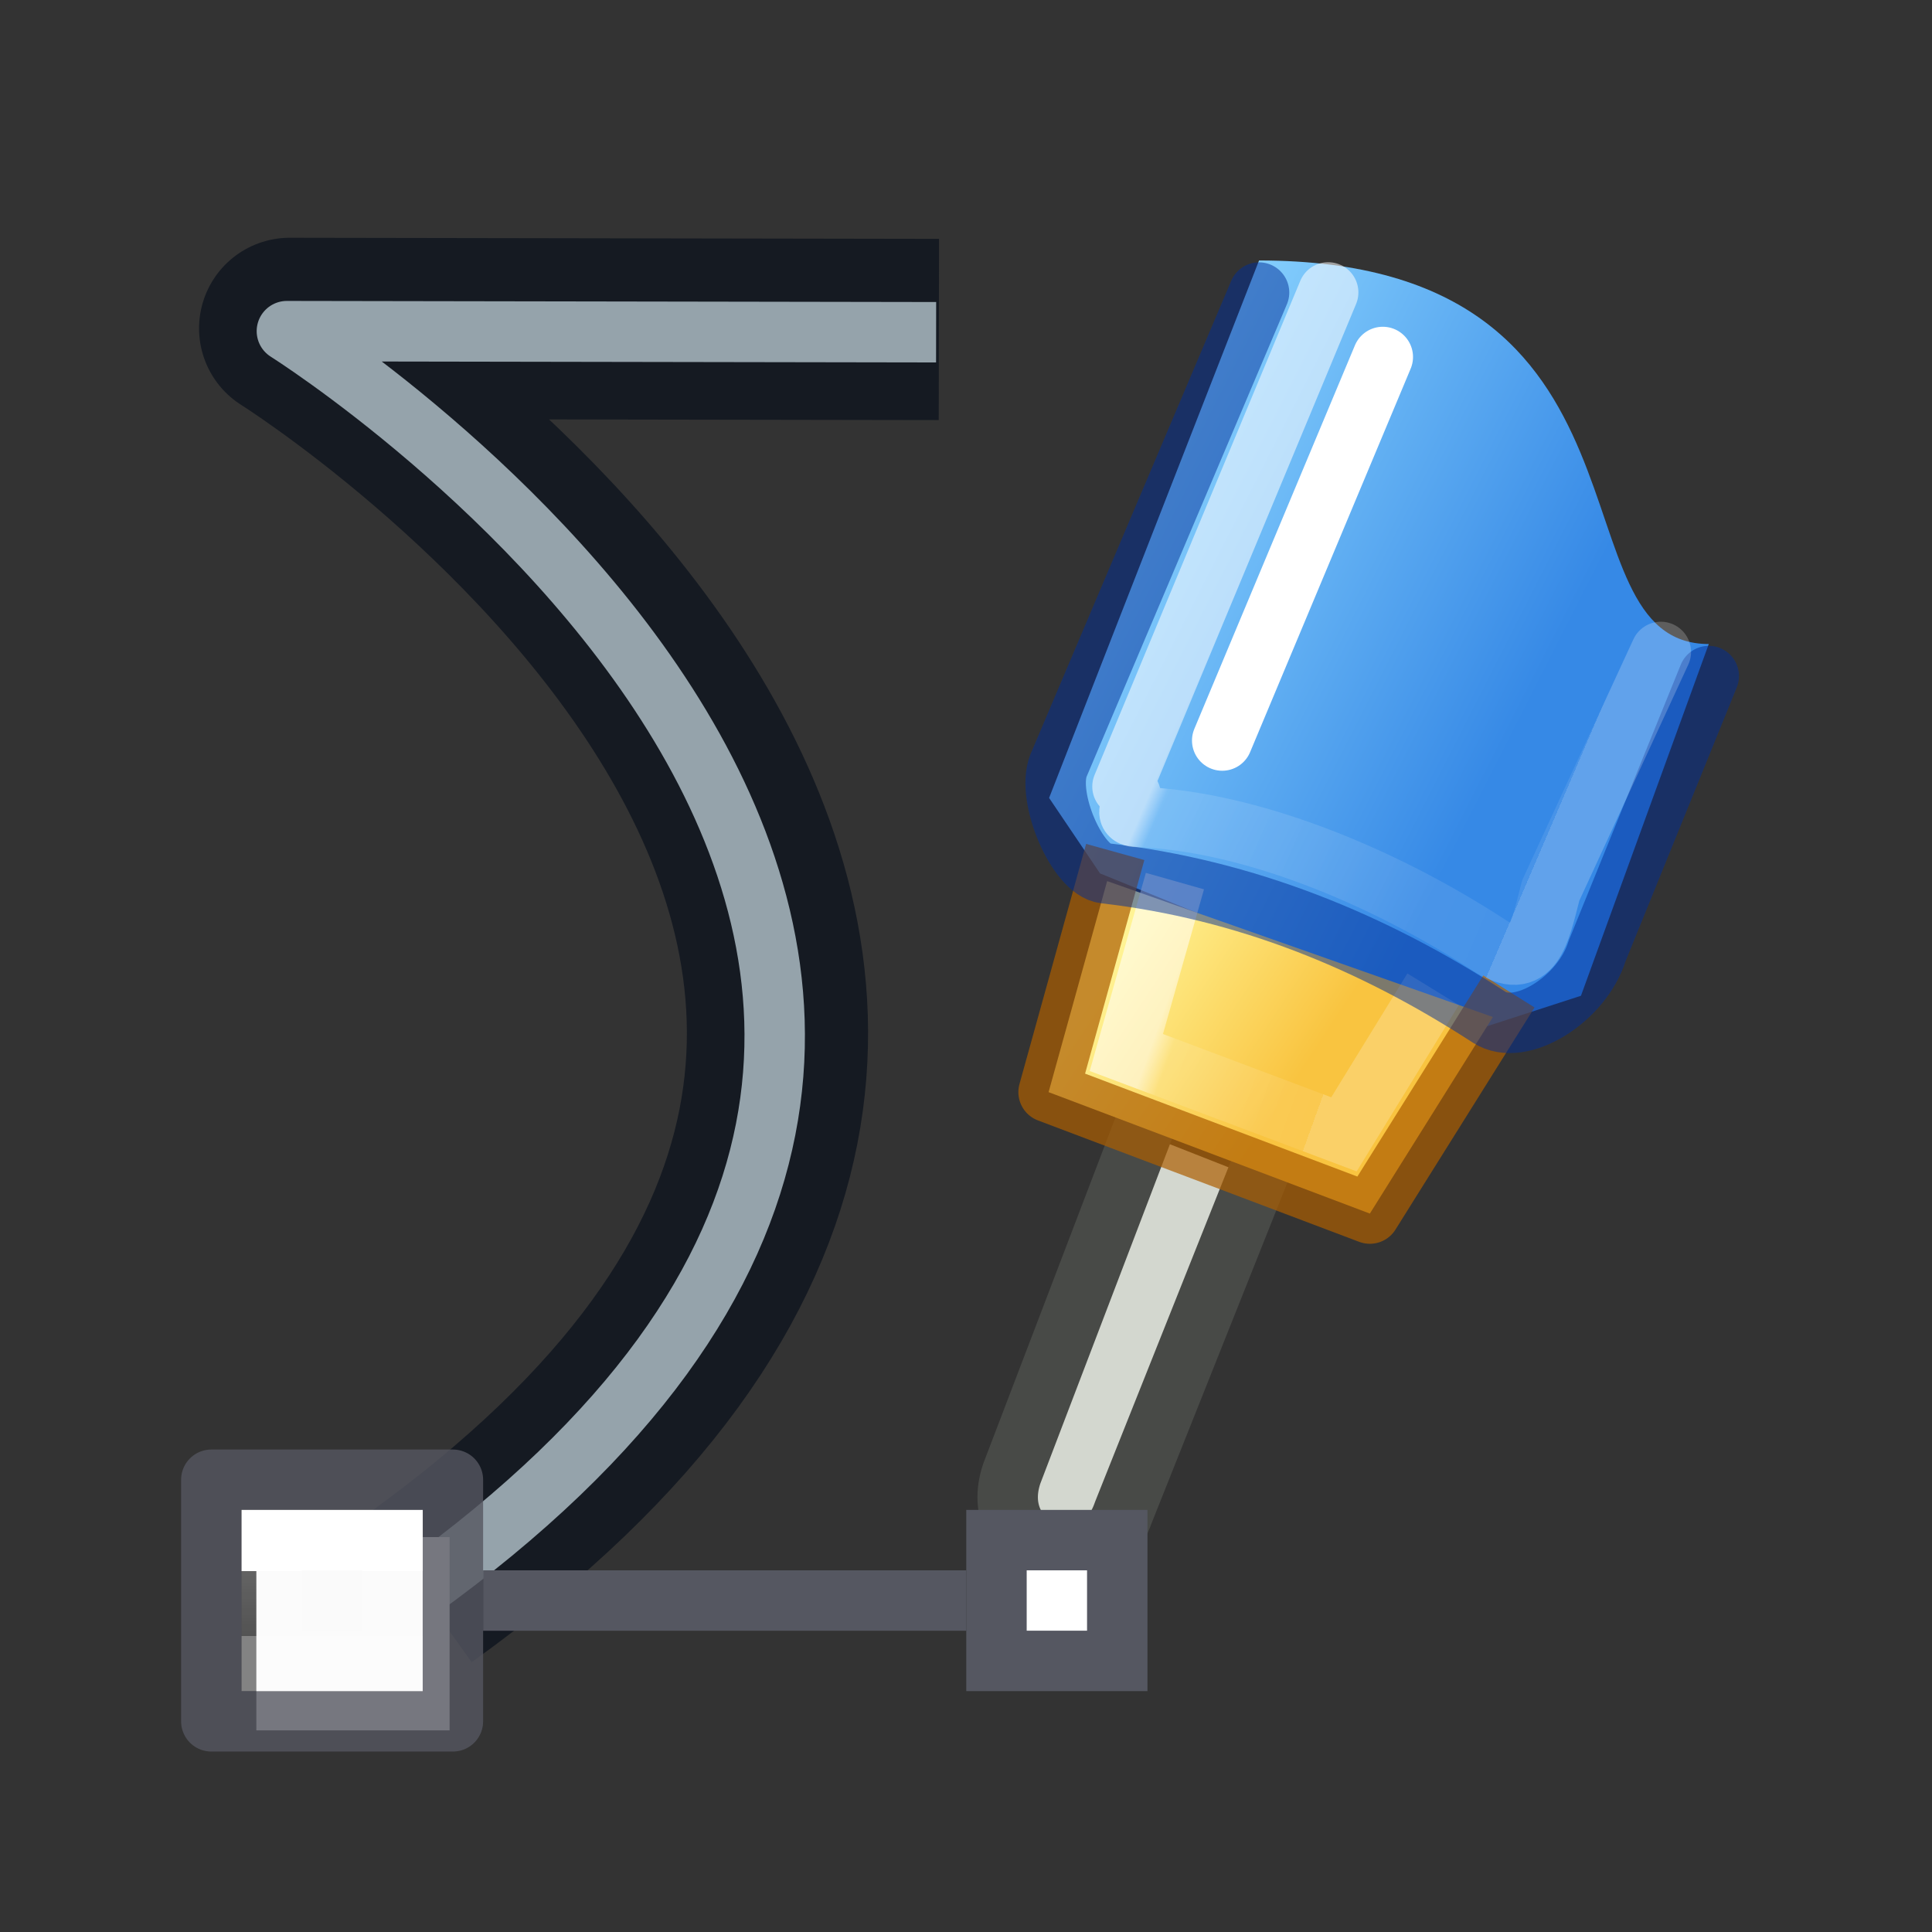 <svg height="32" width="32" xmlns="http://www.w3.org/2000/svg" xmlns:xlink="http://www.w3.org/1999/xlink"><rect width="100%" height="100%" fill="#333333" stroke="none"/><linearGradient id="a" gradientTransform="matrix(.975 -.209 .218 1.005 -101.794 -85.512)" gradientUnits="userSpaceOnUse" x1="91.92" x2="97.698" y1="117.009" y2="121.855"><stop offset="0" stop-color="#8cd5ff"/><stop offset="1" stop-color="#3689e6"/></linearGradient><linearGradient id="b" gradientTransform="matrix(1 0 0 .993 -1295.964 -738.328)" gradientUnits="userSpaceOnUse" x1="1310.425" x2="1313.291" y1="762.422" y2="764.303"><stop offset="0" stop-color="#fff394"/><stop offset="1" stop-color="#f9c440"/></linearGradient><linearGradient id="c" gradientUnits="userSpaceOnUse" x1="2" x2="2" y1="28.531" y2="29.531"><stop offset="0" stop-color="#fff"/><stop offset="0" stop-color="#fff" stop-opacity=".235"/><stop offset="1" stop-color="#fff" stop-opacity=".157"/><stop offset="1" stop-color="#fff" stop-opacity=".392"/></linearGradient><linearGradient id="d" gradientUnits="userSpaceOnUse" x1="16.195" x2="21.646" y1="13.347" y2="15.682"><stop offset="0" stop-color="#fff"/><stop offset=".042" stop-color="#fff" stop-opacity=".235"/><stop offset="1" stop-color="#fff" stop-opacity=".157"/><stop offset="1" stop-color="#fff" stop-opacity=".392"/></linearGradient><linearGradient id="e" gradientUnits="userSpaceOnUse" x1="14.948" x2="17.554" y1="20.211" y2="21.151"><stop offset="0" stop-color="#fff"/><stop offset=".115" stop-color="#fff" stop-opacity=".235"/><stop offset="1" stop-color="#fff" stop-opacity=".157"/><stop offset="1" stop-color="#fff" stop-opacity=".392"/></linearGradient><g transform="matrix(1.067 0 0 1.067 3.179 -4.417)"><g fill-rule="evenodd"><path d="m14.745 21.73-2.017 5.281c-.418 1.215 1.296 1.865 1.731.605l2.067-5.185" fill="#d3d7cf" stroke="#484a47" stroke-linecap="square" stroke-linejoin="round" stroke-width=".938"/><path d="m13.306 16.526.791 1.172 5.908 2.404 1.557-.505 1.984-5.46c-2.493 0-.499-5.954-6.981-5.954z" fill="url(#a)"/><path d="m14.207 17.817-.909 3.276 4.987 1.885 1.91-3.051" style="stroke:#ad5f00;stroke-width:.938;stroke-linecap:square;stroke-linejoin:round;stroke-opacity:.7;fill:url(#b)"/></g><g fill="none"><path d="m15.259 17.817-.754 2.661 3.378 1.27 1.384-2.252" stroke="url(#e)" stroke-opacity=".543" stroke-width=".938"/><path d="m23.546 14.634-1.734 4.27c-.231.745-1.184 1.345-1.675 1.026-1.809-1.176-3.773-1.981-5.97-2.235-.421-.049-.907-1.169-.717-1.668l3.115-7.346" opacity=".5" stroke="#002e99" stroke-linecap="round" stroke-linejoin="round" stroke-width=".938"/><path d="m.036 8.192h23.936v23.68h-23.936z"/><path d="m13.001 21.589 4.488 1.985 1.496-2.977-4.488-1.488z"/><path d="m15.993 15.635 2.493-5.954" stroke="#fff" stroke-linecap="round" stroke-width=".938"/><g stroke-linejoin="round"><path d="m22.802 14.26-1.709 3.703c-.175.676-.282 1.289-.964.845-1.665-1.085-3.736-1.929-5.446-1.986-.322-.011.1-.28-.238-.473l3.193-7.67" stroke="url(#d)" stroke-linecap="round" stroke-opacity=".543" stroke-width=".938"/><path d="m3.523 28.799c13.604-9.752-2.006-19.562-2.006-19.562l10.078.017" stroke="#0e141f" stroke-opacity=".8" stroke-width="2.813"/><path d="m3.48 28.842c13.604-9.752-2.006-19.562-2.006-19.562l10.078.017" stroke="#95a3ab" stroke-width=".938"/></g></g><path d="m12.489 28.047h1.875v1.875h-1.875z" fill="#fff" stroke="#555761" stroke-width=".938"/><path d="m12.02 28.985h-7.5" stroke="#555761" stroke-width=".938"/><path d="m1 28h3v3h-3z" fill="#fafafa"/><g fill="none" stroke-linecap="round" stroke-width=".938"><path d="m.301 27.11h3.75v3.75h-3.75z" opacity=".8" stroke="#555761" stroke-linejoin="round"/><path d="m1.239 28.047h1.875v1.875h-1.875z" stroke="url(#c)"/></g></g></svg>